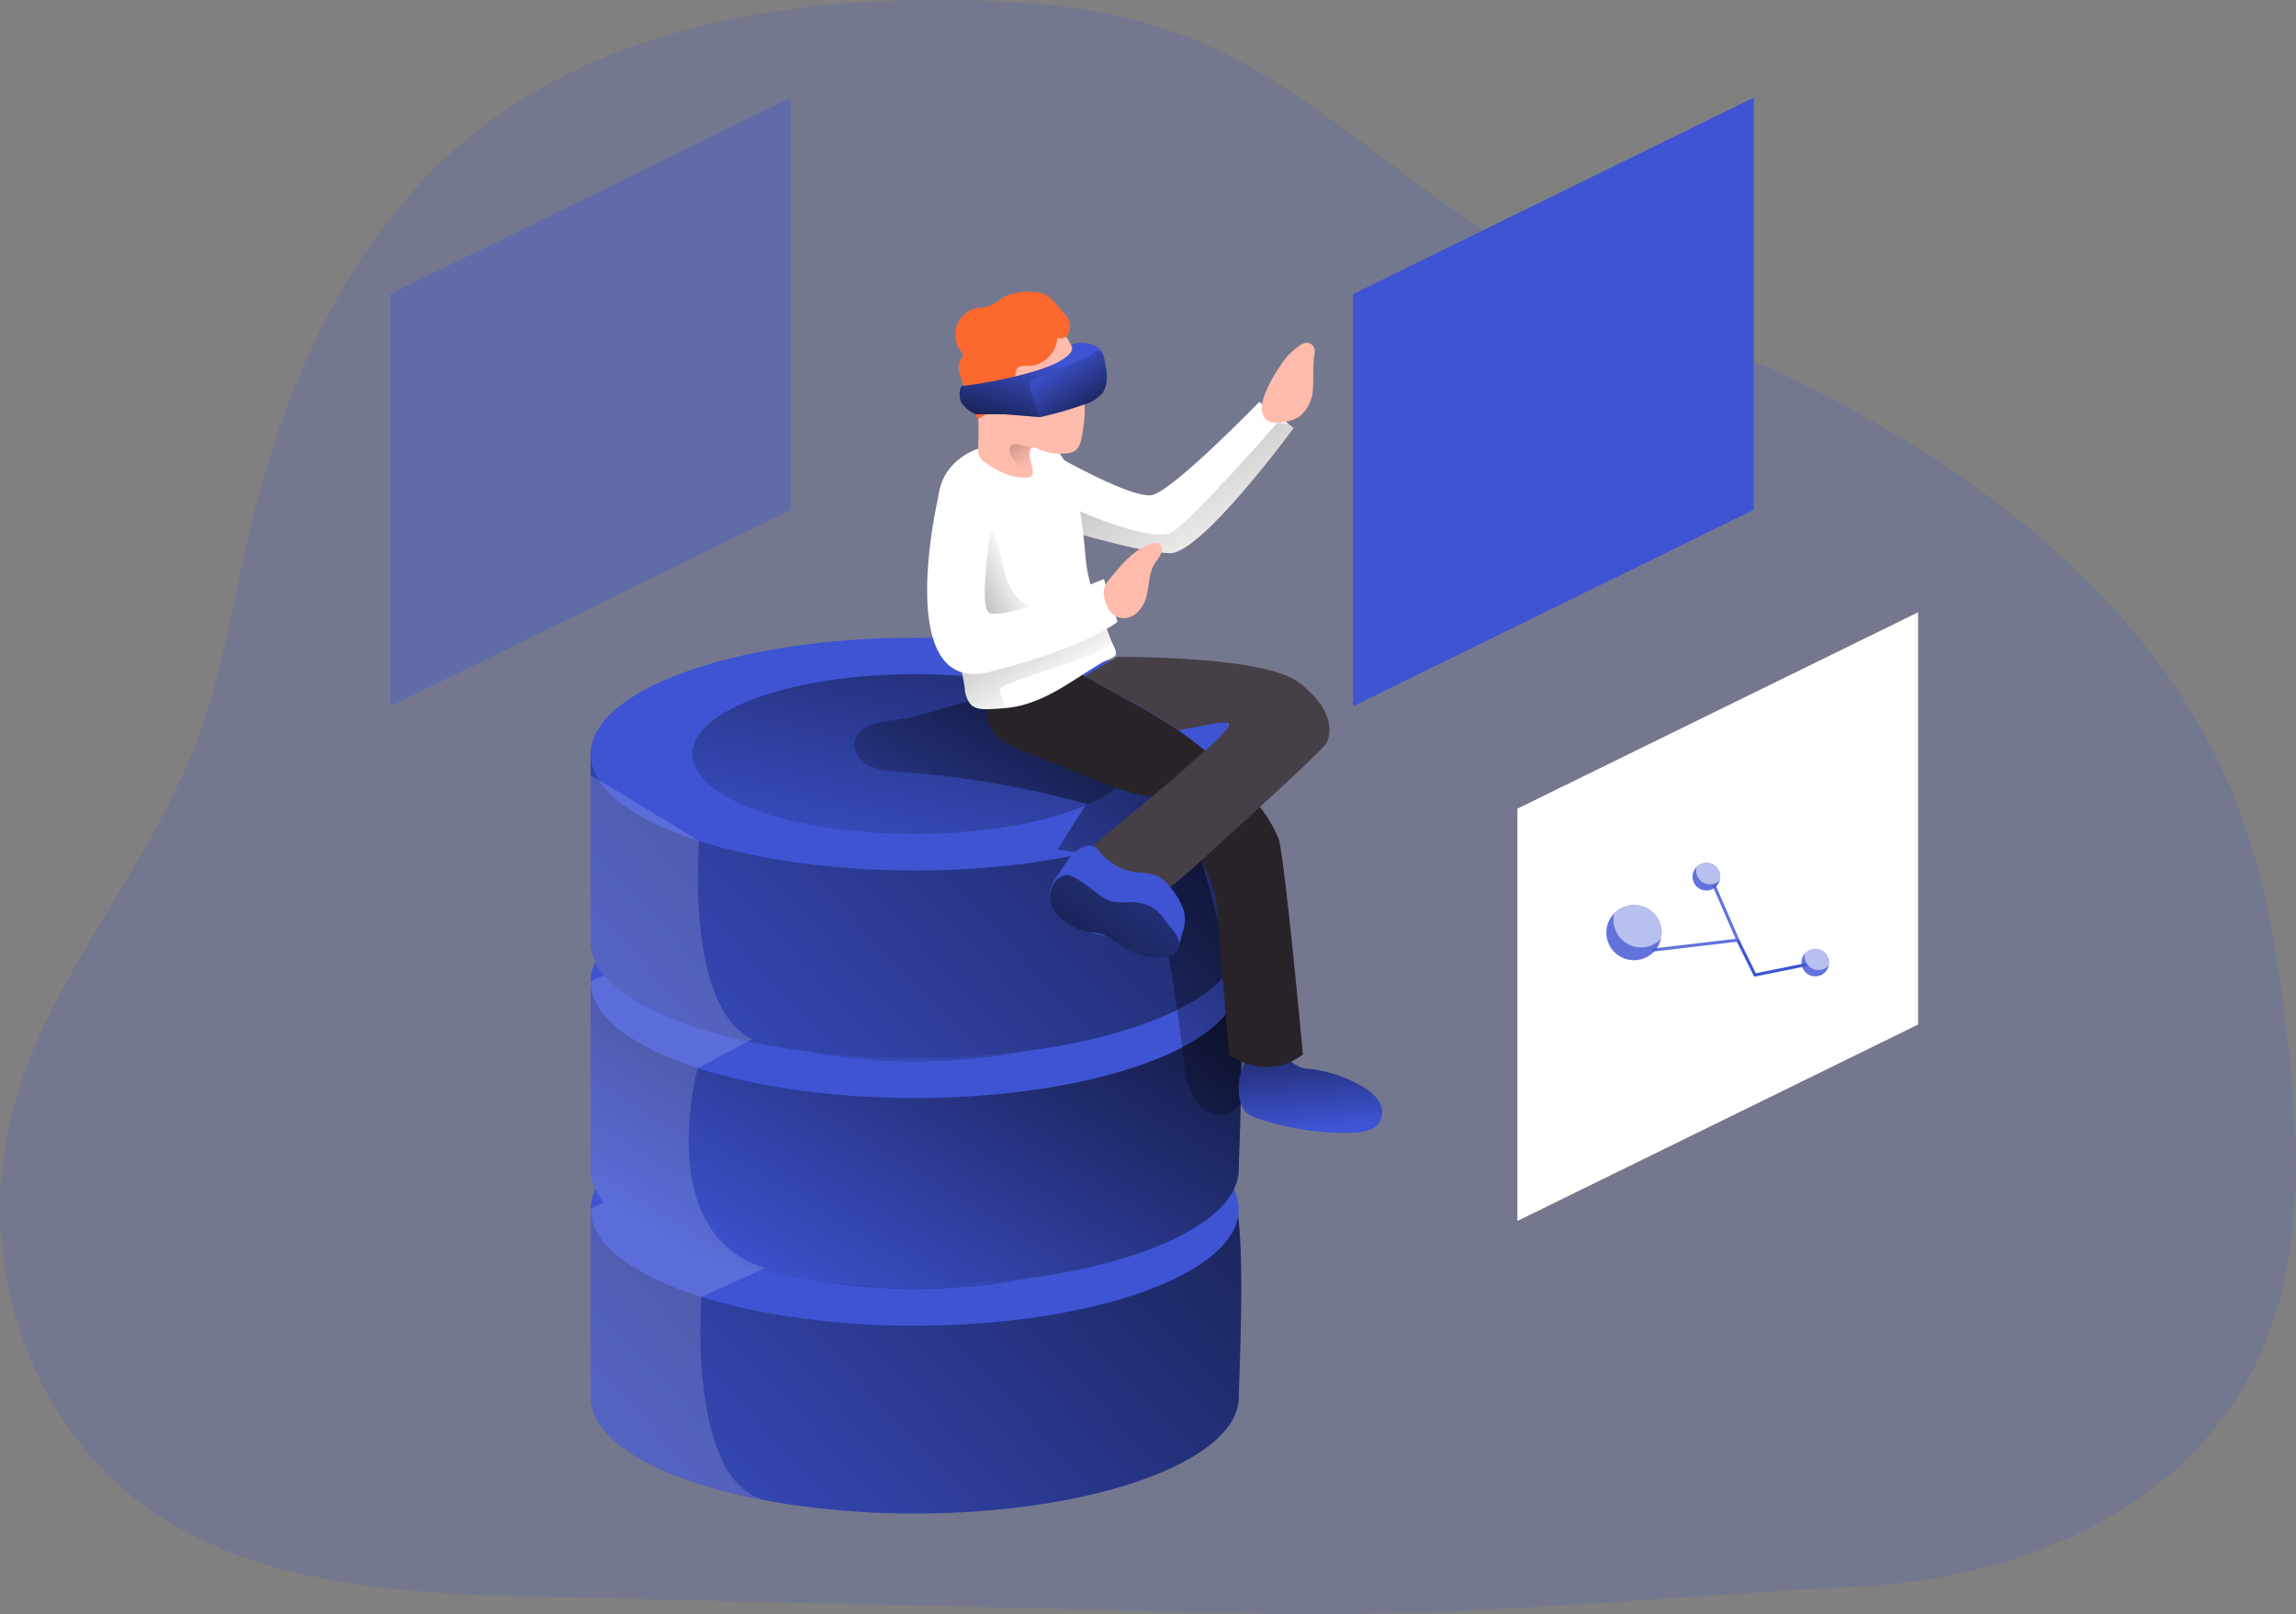 <svg id="Layer_1" data-name="Layer 1" xmlns="http://www.w3.org/2000/svg" xmlns:xlink="http://www.w3.org/1999/xlink" viewBox="0 0 394.04 276.96"><rect x="0" y="0" width="394.04" height="276.96" fill="#808080" stroke="none"/><defs><linearGradient id="linear-gradient" x1="275.88" y1="138.01" x2="103.76" y2="299.32" gradientUnits="userSpaceOnUse"><stop offset="0"/><stop offset="1" stop-opacity="0"/></linearGradient><linearGradient id="linear-gradient-2" x1="172.95" y1="135.05" x2="150.81" y2="235.46" xlink:href="#linear-gradient"/><linearGradient id="linear-gradient-3" x1="201.34" y1="141.41" x2="138.56" y2="243.69" xlink:href="#linear-gradient"/><linearGradient id="linear-gradient-4" x1="172.95" y1="95.99" x2="150.81" y2="196.4" xlink:href="#linear-gradient"/><linearGradient id="linear-gradient-5" x1="275.89" y1="59.9" x2="103.76" y2="221.21" xlink:href="#linear-gradient"/><linearGradient id="linear-gradient-6" x1="172.95" y1="56.95" x2="150.81" y2="157.36" xlink:href="#linear-gradient"/><linearGradient id="linear-gradient-7" x1="250.92" y1="115.43" x2="163.83" y2="196.89" xlink:href="#linear-gradient"/><linearGradient id="linear-gradient-8" x1="161.94" y1="19.5" x2="218.49" y2="118.04" xlink:href="#linear-gradient"/><linearGradient id="linear-gradient-9" x1="228.68" y1="183.88" x2="231.17" y2="212.15" xlink:href="#linear-gradient"/><linearGradient id="linear-gradient-10" x1="150.35" y1="130.58" x2="180.49" y2="115.92" xlink:href="#linear-gradient"/><linearGradient id="linear-gradient-11" x1="155.1" y1="85.39" x2="186.7" y2="137.57" xlink:href="#linear-gradient"/><linearGradient id="linear-gradient-12" x1="177.97" y1="100.29" x2="184.1" y2="79.71" xlink:href="#linear-gradient"/><linearGradient id="linear-gradient-13" x1="197" y1="95.64" x2="186.82" y2="80.26" xlink:href="#linear-gradient"/><linearGradient id="linear-gradient-14" x1="173.19" y1="207.75" x2="221.62" y2="143.56" xlink:href="#linear-gradient"/><linearGradient id="linear-gradient-15" x1="169.08" y1="80.29" x2="182.56" y2="97.77" xlink:href="#linear-gradient"/></defs><title>20</title><path d="M186.56,19.44c-4.68-.5-9.39-.74-14.08-.86-30.5-.76-62.82,4.28-86.35,23.69-20,16.53-31.3,41.61-37.31,66.89-2.53,10.62-4.25,21.45-7.57,31.84C30.78,173.76,2.63,194.79,6.16,232.13c1.56,16.4,9.28,32.38,22,42.8,19.2,15.68,46,17,70.78,17.55l122.28,2.87c35.34.83,69.23-2.9,104-4.65,28-1.41,57.72-13.82,69.22-41.3,6.9-16.5,6-35.14,4-52.92-1.52-13.34-3.62-26.74-8.39-39.3-13.66-35.93-47.4-60.48-82.4-76.38-14.74-6.7-30.07-12.28-43.9-20.71C244.64,48.45,228.52,31.48,207.45,24A90.15,90.15,0,0,0,186.56,19.44Z" transform="translate(-5.86 -18.51)" fill="#3e54d3" opacity="0.18" style="isolation:isolate"/><path d="M218.45,258.19c0,11-24.9,20-55.61,20s-55.62-8.94-55.62-20V226c9.24-6.43,34.07,12.23,55.62,12.23,23,0,45.91-22.16,54.35-15C220,225.63,218.45,255.44,218.45,258.19Z" transform="translate(-5.86 -18.51)" fill="#3e54d3"/><path d="M218.46,258.2c0,11-24.9,20-55.62,20a140.6,140.6,0,0,1-25.67-2.26c-17.81-3.32-29.95-10-29.95-17.7V226a7.46,7.46,0,0,1,2.4-1.07c4.29-1,10.54.91,17.78,3.64,10.7,4,23.57,9.65,35.44,9.65,23,0,45.92-22.15,54.36-15,0,0,0,0,0,0C220,225.89,218.46,255.46,218.46,258.2Z" transform="translate(-5.86 -18.51)" fill="url(#linear-gradient)"/><ellipse cx="156.98" cy="207.49" rx="55.61" ry="19.97" fill="#3e54d3"/><ellipse cx="156.98" cy="207.49" rx="38.18" ry="13.71" fill="url(#linear-gradient-2)"/><path d="M218.45,219.13c0,11-24.9,20-55.61,20s-55.62-8.93-55.62-20V186.94c9.24-6.44,34.07,12.22,55.62,12.22,23,0,45.91-22.15,54.35-15C220,186.57,218.45,216.37,218.45,219.13Z" transform="translate(-5.86 -18.51)" fill="#3e54d3"/><path d="M218.46,219.13a8.1,8.1,0,0,1-1.22,4.16c-5.32,9-27.64,15.8-54.4,15.8A140.1,140.1,0,0,1,136,236.61c-12.56-2.48-22.15-6.65-26.38-11.68a9,9,0,0,1-2.4-5.8V187a7.46,7.46,0,0,1,2.4-1.07c4.62-1.13,11.49,1.22,19.44,4.23,10.35,3.95,22.51,9,33.78,9,23,0,45.92-22.15,54.36-15a.1.1,0,0,1,0,.07C220,187.08,218.46,216.38,218.46,219.13Z" transform="translate(-5.86 -18.51)" fill="url(#linear-gradient-3)"/><ellipse cx="156.98" cy="168.43" rx="55.61" ry="19.97" fill="#3e54d3"/><ellipse cx="156.98" cy="168.43" rx="38.18" ry="13.71" fill="url(#linear-gradient-4)"/><path d="M218.45,180.09c0,11-24.9,20-55.61,20s-55.62-8.94-55.62-20V147.9c9.24-6.44,34.07,12.22,55.62,12.22,23,0,45.91-22.15,54.35-15C220,147.53,218.45,177.33,218.45,180.09Z" transform="translate(-5.86 -18.51)" fill="#3e54d3"/><path d="M218.46,180.08a8.16,8.16,0,0,1-1.22,4.17c-5.32,9-27.64,15.81-54.4,15.81a136.36,136.36,0,0,1-28.62-2.86c-11.69-2.5-20.57-6.53-24.6-11.32a9,9,0,0,1-2.4-5.8V147.9c9.24-6.45,34.07,12.22,55.62,12.22,23,0,45.92-22.15,54.36-15C220,147.52,218.46,177.33,218.46,180.08Z" transform="translate(-5.86 -18.51)" fill="url(#linear-gradient-5)"/><ellipse cx="156.98" cy="129.39" rx="55.61" ry="19.97" fill="#3e54d3"/><ellipse cx="156.98" cy="129.39" rx="38.18" ry="13.71" fill="url(#linear-gradient-6)"/><path d="M159.33,142.07c-2.71.33-6.15.92-6.72,3.58-.37,1.73.86,3.46,2.42,4.28a12.94,12.94,0,0,0,5.14,1,160.72,160.72,0,0,1,32.15,5.53l-5,7.82,11.37,1.52a5.59,5.59,0,0,1,3,1,5.51,5.51,0,0,1,1.4,2.52c3.36,10.18,4.61,20.91,6,31.55a15.19,15.19,0,0,0,1.72,6.2c1.14,1.84,3.36,3.2,5.45,2.64,3.56-.94,3.85-5.84,3.29-9.48a272.13,272.13,0,0,0-9.65-41.21,20.84,20.84,0,0,0-2.16-5.12,21.17,21.17,0,0,0-5.8-5.43c-6.41-4.58-13.62-9.09-21.59-10.13C172.5,137.37,166.86,141.14,159.33,142.07Z" transform="translate(-5.86 -18.51)" fill="url(#linear-gradient-7)"/><path d="M227.89,91.93s-15.9,21.7-21.3,21.5-17.35-3.85-17.35-3.85l-1.35-12.43S200,104,203.48,103.47s18.5-16,18.5-16l5.14,3.88Z" transform="translate(-5.86 -18.51)" fill="#fff"/><path d="M227.89,91.93s-15.9,21.7-21.3,21.5-17.35-3.85-17.35-3.85l1.55-3.52s12.74,5.73,16.22,3.74S225.12,91,225.12,91l2,.35Z" transform="translate(-5.86 -18.51)" fill="url(#linear-gradient-8)"/><path d="M218.92,208.1a3.5,3.5,0,0,0,.84,1.33,4.65,4.65,0,0,0,1.75.91,45.87,45.87,0,0,0,16.42,2.52c1.84-.05,4-.41,4.83-2.05a3.61,3.61,0,0,0-.37-3.54,8.34,8.34,0,0,0-2.81-2.39,23.41,23.41,0,0,0-8.74-2.95,5.16,5.16,0,0,1-3.17-1.08,11,11,0,0,0-.82-1c-1.35-1.14-5.44-.79-6.74.44C218.3,202,218.09,206,218.92,208.1Z" transform="translate(-5.86 -18.51)" fill="#3e54d3"/><path d="M218.92,208.1a3.5,3.5,0,0,0,.84,1.33,4.65,4.65,0,0,0,1.75.91,45.87,45.87,0,0,0,16.42,2.52c1.84-.05,4-.41,4.83-2.05a3.61,3.61,0,0,0-.37-3.54,8.34,8.34,0,0,0-2.81-2.39,23.41,23.41,0,0,0-8.74-2.95,5.16,5.16,0,0,1-3.17-1.08,11,11,0,0,0-.82-1c-1.35-1.14-5.44-.79-6.74.44C218.3,202,218.09,206,218.92,208.1Z" transform="translate(-5.86 -18.51)" fill="url(#linear-gradient-9)"/><path d="M212.68,147.32c-.08-.06-4.35,3.83-4.73,4.16-1.45,1.24-3.55,3.94-5.46,3.6-4.59-.82-9.14-3-13.44-4.67l-7.19-2.88a18.22,18.22,0,0,1-4-2,6.17,6.17,0,0,1-2.55-3.53,6.23,6.23,0,0,1,2.17-5.74,21.63,21.63,0,0,1,8.24-4.23c2.13-.6,4.47,1.57,6.29,2.48l10.15,5.65c2.1,1.17,4,2.39,5.82,3.61S211.26,146.15,212.68,147.32Z" transform="translate(-5.86 -18.51)" fill="#282328"/><path d="M229.47,199.44c-6.56,4.83-12.65,0-12.65,0l-2.33-27a36.86,36.86,0,0,0-2.46-6.4,30.15,30.15,0,0,0-8.55-10.83c3.37-2.81,6.72-5.67,9.2-7.93a57.27,57.27,0,0,1,9.39,9.66,24.07,24.07,0,0,1,3.19,5.36C226.34,165.46,229.47,199.44,229.47,199.44Z" transform="translate(-5.86 -18.51)" fill="#282328"/><path d="M197.31,130.91c-.23.42-1.78,1-2.22,1.22-.82.48-1.59,1-2.37,1.46-3,1.9-5.91,3.94-9.24,5.2a19.69,19.69,0,0,1-3,.91,19.1,19.1,0,0,1-2,.29c-.82.09-1.66.13-2.5.18-1.24.06-2.64.09-3.52-.8a4.5,4.5,0,0,1-1-2.66c-.22-1.48-.53-3-.84-4.45v0c-1-4.41-2.1-8.78-2.72-13.29-.67-4.88-1.42-10.06-1-15,0,0,0-.11,0-.15.62-6.45,6.72-8.27,6.72-8.27s2.43-1.61,10-1.5,8.21,17.45,8.64,21c.53,4.57,2.72,9.22,4.34,13.47C196.82,129,197.59,130.38,197.31,130.91Z" transform="translate(-5.86 -18.51)" fill="#fff"/><path d="M178.72,118.09c-.93-2.47-1.13-5.17-2.16-7.6a4,4,0,0,0-1-1.57,1.76,1.76,0,0,0-1.76-.37c-.8.32-1.09,1.3-1.24,2.15a31.81,31.81,0,0,0-.43,7.67,16.74,16.74,0,0,0,2.76,8.84,1.36,1.36,0,0,0,1.88.56,53.21,53.21,0,0,0,9.33-4c-1.07-1.12-3.11-.84-4.4-1.71A8.35,8.35,0,0,1,178.72,118.09Z" transform="translate(-5.86 -18.51)" fill="url(#linear-gradient-10)"/><path d="M177.48,136.93a17,17,0,0,0,1,3.06c-.82.09-1.66.13-2.5.18-1.24.06-2.64.09-3.52-.8a4.5,4.5,0,0,1-1-2.66c-.22-1.48-.53-3-.84-4.45v0l0-.27,2.15-3.52,22.06-3,1.84,3C196.31,131.11,177.15,135.36,177.48,136.93Z" transform="translate(-5.86 -18.51)" fill="url(#linear-gradient-11)"/><path d="M192,89.65a24.37,24.37,0,0,1-.56,4.14,3.2,3.2,0,0,1-1,2,2.91,2.91,0,0,1-1.39.49,9.2,9.2,0,0,1-5.07-.78,2.51,2.51,0,0,0-.56-.2.74.74,0,0,0-.18,0h0a.5.5,0,0,0-.4.16.79.79,0,0,0-.24.51c-.18,1.19.48,2.37.51,3.56v0a.83.83,0,0,1-.2.66,1,1,0,0,1-.67.24c-2.65.23-5.27-1.06-7.35-2.61a3,3,0,0,1-.93-.91,3.07,3.07,0,0,1-.24-1.42,63.76,63.76,0,0,0-.27-9.68,13.38,13.38,0,0,1-.31-3.14,8.79,8.79,0,0,1,1.62-3.92A9.45,9.45,0,0,1,177,76.05a10.29,10.29,0,0,1,5.14-1.49c1.77-.13,4.47-.26,6,1s2.15,3.9,2.68,5.54A25.27,25.27,0,0,1,192,89.65Z" transform="translate(-5.86 -18.51)" fill="#ffbbab"/><path d="M187.32,76.4a5.13,5.13,0,0,1-5.06,4.9c-.68,0-1.51-.1-1.87.47-.25.4-.13,1-.4,1.35-.46.65-1.5.28-2.23.59a2,2,0,0,0-1,1.84,16.17,16.17,0,0,1,0,2.2c-.34.12-.68-.19-.83-.51a3.12,3.12,0,0,0-.49-.94,1.06,1.06,0,0,0-1.54.29,1.64,1.64,0,0,0,.11,1.69,3.85,3.85,0,0,0,1.33,1.17l-1.7,1L171,83.92c-.5-1.25-1-2.76-.18-3.85a1.1,1.1,0,0,0,.32-.61,1,1,0,0,0-.3-.59,4.66,4.66,0,0,1,2.85-7.52c.52-.08,1.06-.08,1.57-.21,1.23-.3,2.17-1.3,3.31-1.86a10.22,10.22,0,0,1,4.44-.69c2.89,0,3.77,1.8,5.53,3.76a3.07,3.07,0,0,1,.95,2.5C189.42,75.85,188.46,77.07,187.32,76.4Z" transform="translate(-5.86 -18.51)" fill="#fc682d"/><path d="M233.52,146c-.38.73-5.45,5.49-11.45,11-3.26,3-6.8,6.18-10,9.1a79.43,79.43,0,0,1-8.55,7l-11.12-8.68s4.21-3.37,11.12-9.17c3.37-2.81,6.72-5.67,9.2-7.93,2.21-2,3.74-3.56,4-4.16.62-1.46-3.47-.2-8.66.64-1.79-1.22-3.72-2.44-5.82-3.61L192,134.54l5.63-3.32s24.94-.22,31,4.3S234.45,144.09,233.52,146Z" transform="translate(-5.86 -18.51)" fill="#473f47"/><path d="M188.9,166.41l-.57.87c-.81,1.28-2,2.62-2.23,4.16-.22,1.33,1.1,1.46,1.49,2.75a6.49,6.49,0,0,0,4,3.8c1.77.71,3.68,1,5.48,1.61s3.4,1.5,5.2,1.93,3.74,1.48,5.1.22c.94-.87,1.07-2.14,1.44-3.27a6.05,6.05,0,0,0,.17-3.83,11.71,11.71,0,0,0-2.37-4,6.56,6.56,0,0,0-2.14-1.86,11.64,11.64,0,0,0-3.55-.6,9.82,9.82,0,0,1-6.31-3.5,3.15,3.15,0,0,0-1.09-1,2.26,2.26,0,0,0-1.65.12A6.29,6.29,0,0,0,188.9,166.41Z" transform="translate(-5.86 -18.51)" fill="#3e54d3"/><path d="M166.89,103.77s-8.06,34.4,8.93,30,21.83-8.58,21.83-8.58l-2.34-7.33s-17.93,7.49-19.8,5.7.94-17.47.94-17.47a8,8,0,0,0-.86-4.83C173.43,97.93,168.86,95.64,166.89,103.77Z" transform="translate(-5.86 -18.51)" fill="#fff"/><path d="M170.84,84.77a3.46,3.46,0,0,0,0,2.81,5.84,5.84,0,0,0,2.47,2h4.78l6.15.49,10.06-5.3s2.18-5.14,0-6.62a5.16,5.16,0,0,0-4.54-.52s2.05,2.7-9.77,5.49A79.19,79.19,0,0,1,170.84,84.77Z" transform="translate(-5.86 -18.51)" fill="#3e54d3"/><path d="M170.84,84.77a3.46,3.46,0,0,0,0,2.81,5.84,5.84,0,0,0,2.47,2h4.78l6.15.49,10.06-5.3s2.18-5.14,0-6.62a5.16,5.16,0,0,0-4.54-.52s2.05,2.7-9.77,5.49A79.19,79.19,0,0,1,170.84,84.77Z" transform="translate(-5.86 -18.51)" fill="url(#linear-gradient-12)"/><path d="M191.61,80.14,184,83.32c-.58.24-1.24.57-1.38,1.19a2.1,2.1,0,0,0,.14,1.07l1.49,4.52a63,63,0,0,0,7.4-2.1,6.66,6.66,0,0,0,3.37-2c1.17-1.59.81-3.79.4-5.72-.15-.73-.43-1.79-1.26-1.55-.36.1-.83.62-1.19.82S192.08,79.94,191.61,80.14Z" transform="translate(-5.86 -18.51)" fill="#3e54d3"/><path d="M191.61,80.14,184,83.32c-.58.24-1.24.57-1.38,1.19a2.1,2.1,0,0,0,.14,1.07l1.49,4.52a63,63,0,0,0,7.4-2.1,6.66,6.66,0,0,0,3.37-2c1.17-1.59.81-3.79.4-5.72-.15-.73-.43-1.79-1.26-1.55-.36.1-.83.62-1.19.82S192.08,79.94,191.61,80.14Z" transform="translate(-5.86 -18.51)" fill="url(#linear-gradient-13)"/><path d="M203.08,173.93a9,9,0,0,0-3.86-.63,9.41,9.41,0,0,1-2.65-.12,8,8,0,0,1-2.56-1.53c-1.07-.83-2.18-1.6-3.32-2.32a3.78,3.78,0,0,0-1.62-.67,2.78,2.78,0,0,0-2.48,1.67,4.5,4.5,0,0,0-.2,3.61,6.72,6.72,0,0,0,2.65,3,8.49,8.49,0,0,0,3.38,1.46c.65.11,1.32.12,2,.26,1.62.38,2.9,1.58,4.31,2.46a11.62,11.62,0,0,0,5.75,1.74c1.27,0,2.72-.24,3.38-1.33,1-1.74-.51-3.16-1.5-4.41S204.62,174.61,203.08,173.93Z" transform="translate(-5.86 -18.51)" fill="#3e54d3"/><path d="M203.08,173.93a9,9,0,0,0-3.86-.63,9.41,9.41,0,0,1-2.65-.12,8,8,0,0,1-2.56-1.53c-1.07-.83-2.18-1.6-3.32-2.32a3.78,3.78,0,0,0-1.62-.67,2.78,2.78,0,0,0-2.48,1.67,4.5,4.5,0,0,0-.2,3.61,6.72,6.72,0,0,0,2.65,3,8.49,8.49,0,0,0,3.38,1.46c.65.11,1.32.12,2,.26,1.62.38,2.9,1.58,4.31,2.46a11.62,11.62,0,0,0,5.75,1.74c1.27,0,2.72-.24,3.38-1.33,1-1.74-.51-3.16-1.5-4.41S204.62,174.61,203.08,173.93Z" transform="translate(-5.86 -18.51)" fill="url(#linear-gradient-14)"/><path d="M182.49,95.94c-.18,1.19.48,2.37.51,3.56v0a3.1,3.1,0,0,1-1.22-.45,7.85,7.85,0,0,1-1.53-1.24,3.39,3.39,0,0,1-.77-.91,3.1,3.1,0,0,1-.32-.93,1.26,1.26,0,0,1,.2-1c.31-.34.85-.27,1.31-.18s1.2.24,1.8.33a2.68,2.68,0,0,1,.66.11.5.5,0,0,0-.4.16A.79.79,0,0,0,182.49,95.94Z" transform="translate(-5.86 -18.51)" fill="url(#linear-gradient-15)"/><path d="M225.57,81.31A13.79,13.79,0,0,1,227,79.42a14.58,14.58,0,0,1,1.57-1.36,2.81,2.81,0,0,1,1.49-.74,1.44,1.44,0,0,1,1.43,1.14,3.11,3.11,0,0,1-.07,1.05c-.29,1.83-.08,3.7-.23,5.54a6.54,6.54,0,0,1-2.25,4.89A6.81,6.81,0,0,1,225.13,91a2.76,2.76,0,0,1-1.81-.38c-1.41-1.07-.9-3.14-.38-4.5A24.69,24.69,0,0,1,225.57,81.31Z" transform="translate(-5.86 -18.51)" fill="#ffbbab"/><path d="M197.4,116.54c1.66-2,3.62-4,6.13-4.75a1.68,1.68,0,0,1,1.06-.05,1.34,1.34,0,0,1,.54,1.72,9.06,9.06,0,0,1-1.08,1.68c-1,1.6-.94,3.64-1.39,5.48a5.75,5.75,0,0,1-1.79,3.14,3.26,3.26,0,0,1-3.43.54c-1.3-.64-2-2.42-2.16-3.8C195.12,118.92,196.45,117.7,197.4,116.54Z" transform="translate(-5.86 -18.51)" fill="#ffbbab"/><path d="M137.17,275.9c-17.81-3.32-29.95-10-29.95-17.7V226a7.46,7.46,0,0,1,2.4-1.07,9,9,0,0,1-2.4-5.8V187a7.46,7.46,0,0,1,2.4-1.07,9,9,0,0,1-2.4-5.8V151.49l18.61,11.31s-1.42,17.08,3.23,27.31c1.38,3,3.28,5.48,5.92,6.69l-.76.4-8.61,4.57s-4.48,16.34,1.79,26.8a16.62,16.62,0,0,0,9.77,7.5l-1.17.54L126.25,241S123.75,272.69,137.17,275.9Z" transform="translate(-5.86 -18.51)" fill="#fff" opacity="0.15"/><polygon points="300.97 87.48 232.21 121.18 232.21 50.45 300.97 16.75 300.97 87.48" fill="#3e54d3"/><polygon points="135.74 87.48 66.99 121.18 66.99 50.45 135.74 16.75 135.74 87.48" fill="#3e54d3" opacity="0.35"/><polygon points="329.18 175.79 260.42 209.49 260.42 138.75 329.18 105.06 329.18 175.79" fill="#fff"/><path d="M288.4,182.77a4.74,4.74,0,0,1-5.5-7.56,5.1,5.1,0,0,1,1.29-.94,4.74,4.74,0,0,1,4.21,8.5Z" transform="translate(-5.86 -18.51)" fill="#3e54d3" opacity="0.82" style="isolation:isolate"/><path d="M289.6,180.58a4.73,4.73,0,0,1-6.34-2.15,4.65,4.65,0,0,1-.36-3.22,5.1,5.1,0,0,1,1.29-.94,4.74,4.74,0,0,1,6.71,5.36A4.79,4.79,0,0,1,289.6,180.58Z" transform="translate(-5.86 -18.51)" fill="#fff" opacity="0.55" style="isolation:isolate"/><path d="M299.77,171.06a2.37,2.37,0,0,1-2.75-3.78,2.21,2.21,0,0,1,.65-.47,2.36,2.36,0,0,1,3.17,1.08,2.3,2.3,0,0,1,.18,1.6A2.37,2.37,0,0,1,299.77,171.06Z" transform="translate(-5.86 -18.51)" fill="#3e54d3" opacity="0.82" style="isolation:isolate"/><path d="M300.37,170a2.37,2.37,0,0,1-3.17-1.07,2.33,2.33,0,0,1-.18-1.61,2.21,2.21,0,0,1,.65-.47,2.36,2.36,0,0,1,3.17,1.08,2.3,2.3,0,0,1,.18,1.6A2.21,2.21,0,0,1,300.37,170Z" transform="translate(-5.86 -18.51)" fill="#fff" opacity="0.55" style="isolation:isolate"/><path d="M318.44,185.79a2.37,2.37,0,0,1-2.75-3.77,2.21,2.21,0,0,1,.65-.47,2.37,2.37,0,0,1,3.17,1.07,2.32,2.32,0,0,1,.18,1.61A2.37,2.37,0,0,1,318.44,185.79Z" transform="translate(-5.86 -18.51)" fill="#3e54d3" opacity="0.82" style="isolation:isolate"/><path d="M319,184.7a2.36,2.36,0,0,1-3.17-1.08,2.3,2.3,0,0,1-.18-1.6,2.21,2.21,0,0,1,.65-.47,2.37,2.37,0,0,1,3.17,1.07,2.32,2.32,0,0,1,.18,1.61A2.64,2.64,0,0,1,319,184.7Z" transform="translate(-5.86 -18.51)" fill="#fff" opacity="0.55" style="isolation:isolate"/><g opacity="0.82" style="isolation:isolate"><polygon points="283.65 163.28 283.59 162.76 297.86 161.08 293.91 151.99 294.39 151.78 298.62 161.52 283.65 163.28" fill="#3e54d3"/></g><polygon points="301.05 167.58 298 161.41 298.47 161.18 301.34 166.99 310.01 165.23 310.11 165.75 301.05 167.58" fill="#3e54d3"/></svg>